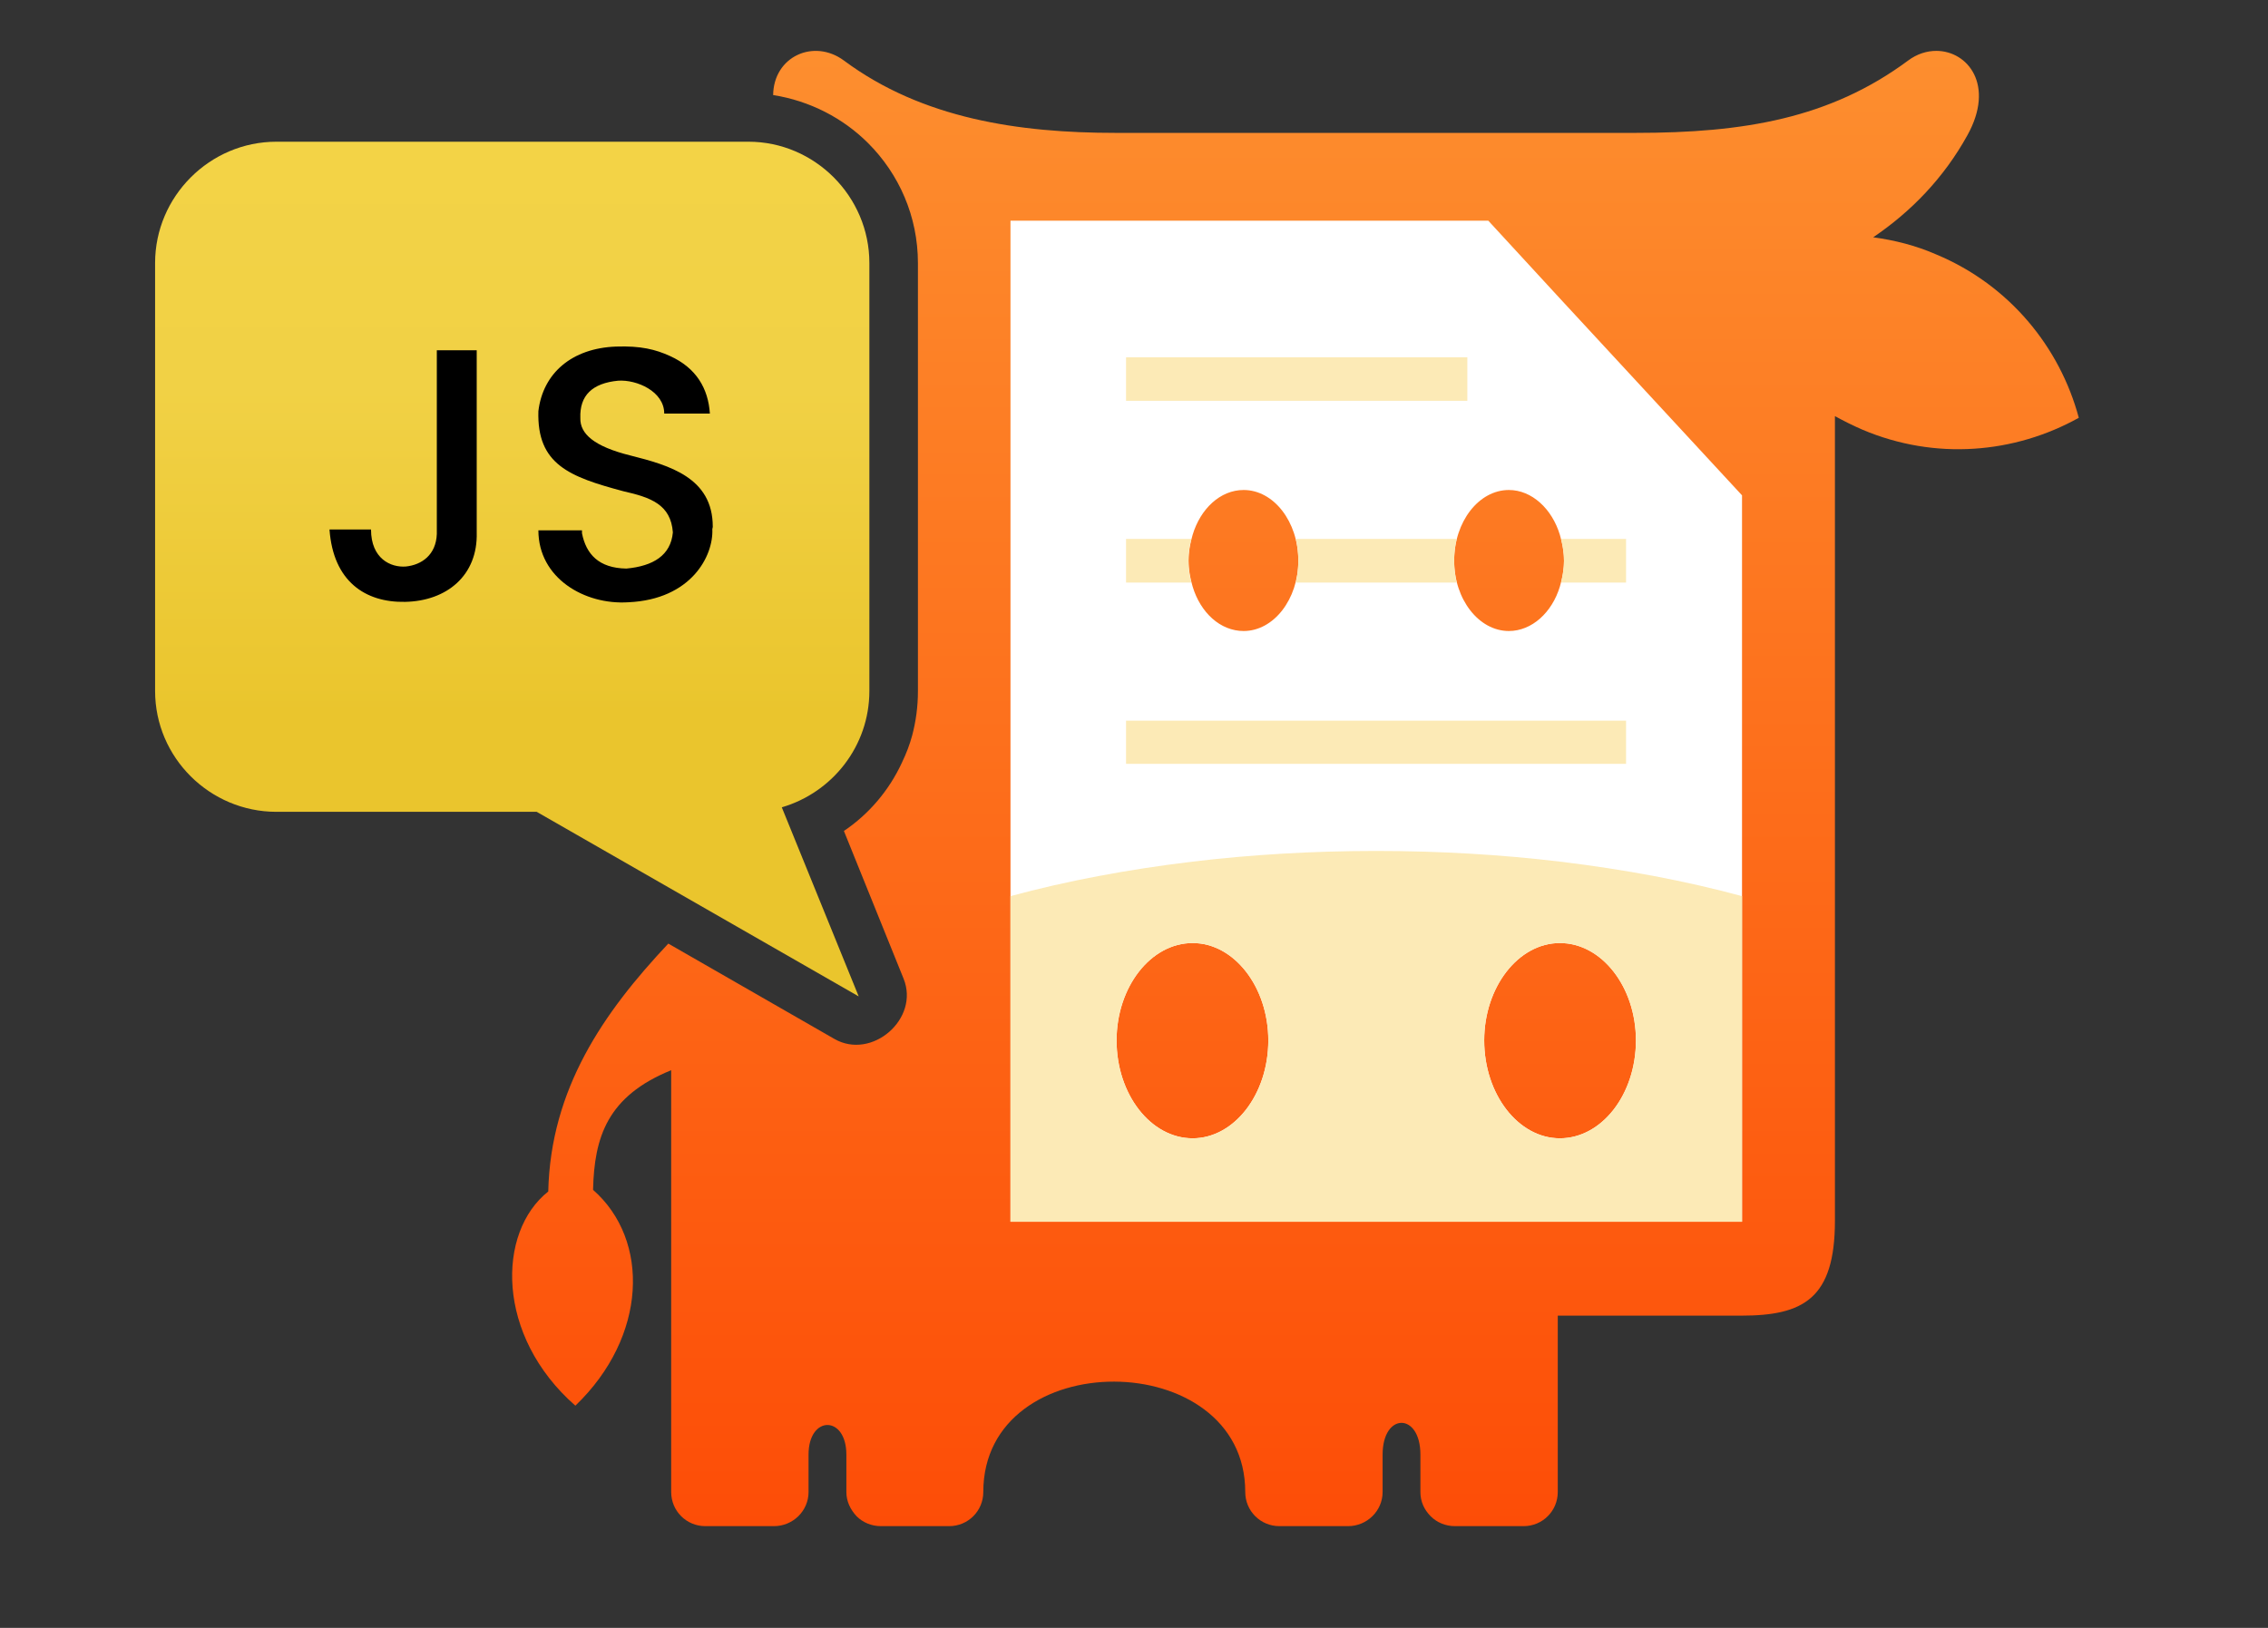 <svg width="78" height="56" viewBox="0 0 78 56" fill="none" xmlns="http://www.w3.org/2000/svg">
<rect x="0" y="0" width="78" height="56" fill="#333333" stroke="none"/>
<path d="M9.506 4.875C7.215 4.875 5.334 6.756 5.334 9.047V23.77C5.334 26.061 7.215 27.927 9.506 27.927H18.458L29.532 34.277L26.887 27.772C28.627 27.263 29.899 25.665 29.899 23.77V9.047C29.899 6.756 28.018 4.875 25.742 4.875H9.506Z" fill="url(#paint0_linear_611_13045)"/>
<path d="M65.624 2.082C62.936 4.076 59.967 4.571 56.261 4.571H55.71H38.908H38.357C35.062 4.571 31.724 4.09 29.023 2.082C27.99 1.318 26.605 1.941 26.59 3.27C27.849 3.468 28.995 4.062 29.857 4.925C30.918 5.985 31.569 7.442 31.569 9.054V23.777C31.569 24.314 31.498 24.823 31.37 25.304C31.286 25.615 31.173 25.912 31.017 26.238C30.579 27.185 29.886 28.005 29.023 28.585L31.074 33.662C31.639 35.048 29.985 36.477 28.698 35.741L22.984 32.46C20.75 34.836 18.939 37.452 18.855 40.988C17.087 42.388 17.044 45.952 19.788 48.356C22.263 45.98 22.362 42.657 20.396 40.931C20.439 39.107 20.891 37.707 23.083 36.816V51.326C23.083 51.977 23.606 52.5 24.257 52.5H26.619C27.269 52.5 27.807 51.977 27.807 51.326V50.039C27.807 48.681 29.108 48.681 29.108 50.039V51.326C29.108 51.651 29.249 51.934 29.461 52.161C29.674 52.373 29.97 52.5 30.296 52.5H32.643C33.294 52.5 33.817 51.977 33.817 51.326C33.817 46.235 42.826 46.291 42.826 51.326C42.826 51.977 43.349 52.5 44 52.5H46.362C47.012 52.5 47.55 51.977 47.55 51.326V50.039C47.55 48.583 48.85 48.583 48.85 50.039V51.326C48.85 51.651 48.978 51.934 49.204 52.161C49.416 52.373 49.713 52.5 50.039 52.5H52.4C53.051 52.5 53.574 51.977 53.574 51.326V45.259H59.882C62.017 45.259 63.106 44.679 63.106 41.992V14.315C63.417 14.485 63.728 14.641 64.054 14.782C66.557 15.843 69.287 15.602 71.493 14.372C70.842 11.939 69.103 9.804 66.599 8.757C65.892 8.446 65.157 8.262 64.422 8.163C65.737 7.272 66.854 6.113 67.66 4.656C68.619 2.934 67.68 1.75 66.591 1.75C66.267 1.75 65.928 1.855 65.624 2.082Z" fill="url(#paint1_linear_611_13045)"/>
<path fill-rule="evenodd" clip-rule="evenodd" d="M34.752 7.592H41.017V18.397C40.932 18.68 40.875 18.977 40.875 19.288C40.875 19.599 40.932 19.896 41.017 20.179V32.441C39.574 32.441 38.401 33.954 38.401 35.792C38.401 37.645 39.574 39.158 41.017 39.158V42.029H34.752V7.592ZM41.017 7.592H51.185L53.646 10.265V18.397C53.377 17.506 52.684 16.856 51.892 16.856C50.86 16.856 50.011 17.945 50.011 19.288C50.011 20.618 50.86 21.707 51.892 21.707C52.684 21.707 53.377 21.07 53.646 20.179V32.441C52.218 32.441 51.044 33.954 51.044 35.792C51.044 37.645 52.218 39.158 53.646 39.158V42.029H41.017V39.158C42.445 39.158 43.619 37.645 43.619 35.792C43.619 33.954 42.445 32.441 41.017 32.441V20.179C41.285 21.07 41.964 21.707 42.77 21.707C43.803 21.707 44.651 20.618 44.651 19.288C44.651 17.945 43.803 16.856 42.77 16.856C41.964 16.856 41.285 17.506 41.017 18.397V7.592ZM53.646 10.265L59.911 17.04V42.029H53.646V39.158C55.089 39.158 56.262 37.645 56.262 35.792C56.262 33.954 55.089 32.441 53.646 32.441V20.179C53.731 19.896 53.788 19.599 53.788 19.288C53.788 18.977 53.731 18.68 53.646 18.397V10.265Z" fill="white"/>
<path fill-rule="evenodd" clip-rule="evenodd" d="M41.017 42.029H34.752V30.828C36.675 30.305 38.782 29.909 41.017 29.64V32.441C39.574 32.441 38.401 33.954 38.401 35.792C38.401 37.645 39.574 39.158 41.017 39.158V42.029ZM53.646 42.029H41.017V39.158C42.445 39.158 43.619 37.645 43.619 35.792C43.619 33.954 42.445 32.441 41.017 32.441V29.64C43.025 29.4 45.146 29.273 47.324 29.273C49.516 29.273 51.638 29.4 53.646 29.64V32.441C52.218 32.441 51.044 33.954 51.044 35.792C51.044 37.645 52.218 39.158 53.646 39.158V42.029ZM59.911 30.828V42.029H53.646V39.158C55.089 39.158 56.262 37.645 56.262 35.792C56.262 33.954 55.089 32.441 53.646 32.441V29.64C55.88 29.909 57.988 30.305 59.911 30.828Z" fill="#FCEAB6"/>
<path fill-rule="evenodd" clip-rule="evenodd" d="M53.688 18.54H55.923V20.04H53.688C53.745 19.799 53.788 19.545 53.788 19.29C53.788 19.035 53.745 18.781 53.688 18.54ZM44.567 18.54H50.096C50.04 18.781 50.011 19.035 50.011 19.29C50.011 19.545 50.04 19.799 50.096 20.04H44.567C44.623 19.799 44.651 19.545 44.651 19.29C44.651 19.035 44.623 18.781 44.567 18.54ZM38.726 18.54H40.974C40.904 18.781 40.875 19.035 40.875 19.29C40.875 19.545 40.904 19.799 40.974 20.04H38.726V18.54ZM38.726 12.29H50.464V13.789H38.726V12.29ZM38.726 24.791H55.923V26.276H38.726V24.791Z" fill="#FCEAB6"/>
<path fill-rule="evenodd" clip-rule="evenodd" d="M24.513 18.116V18.13C24.513 18.159 24.498 18.173 24.498 18.201C24.541 19.12 23.777 20.619 21.613 20.718C20.1 20.817 18.516 19.884 18.516 18.244H20.015V18.343C20.157 19.064 20.595 19.545 21.543 19.559C22.462 19.474 23.07 19.106 23.141 18.314C23.07 17.352 22.377 17.112 21.444 16.9C19.591 16.405 18.46 15.981 18.516 14.142C18.672 12.841 19.662 11.978 21.189 11.922C22.038 11.893 22.547 12.021 23.042 12.247C23.947 12.657 24.357 13.364 24.414 14.227H22.844C22.844 13.463 21.896 13.053 21.26 13.096C20.369 13.181 19.93 13.605 19.959 14.383C19.945 14.92 20.425 15.358 21.684 15.67C23.028 16.009 24.513 16.433 24.513 18.116ZM15.023 12.049H16.395V18.314C16.437 19.799 15.362 20.676 13.934 20.704C12.562 20.733 11.459 19.997 11.332 18.215H12.76C12.76 19.219 13.439 19.53 13.962 19.488C14.5 19.431 14.995 19.092 15.023 18.371V12.049Z" fill="black"/>
<defs>
<linearGradient id="paint0_linear_611_13045" x1="17.617" y1="34.277" x2="17.617" y2="4.875" gradientUnits="userSpaceOnUse">
<stop stop-color="#EAC52D"/>
<stop offset="0.33" stop-color="#EAC52D"/>
<stop offset="0.71" stop-color="#F1D145"/>
<stop offset="1" stop-color="#F3D346"/>
</linearGradient>
<linearGradient id="paint1_linear_611_13045" x1="44.553" y1="52.555" x2="44.553" y2="1.141" gradientUnits="userSpaceOnUse">
<stop stop-color="#FD4D07"/>
<stop offset="1" stop-color="#FD8F2F"/>
</linearGradient>
</defs>
</svg>
